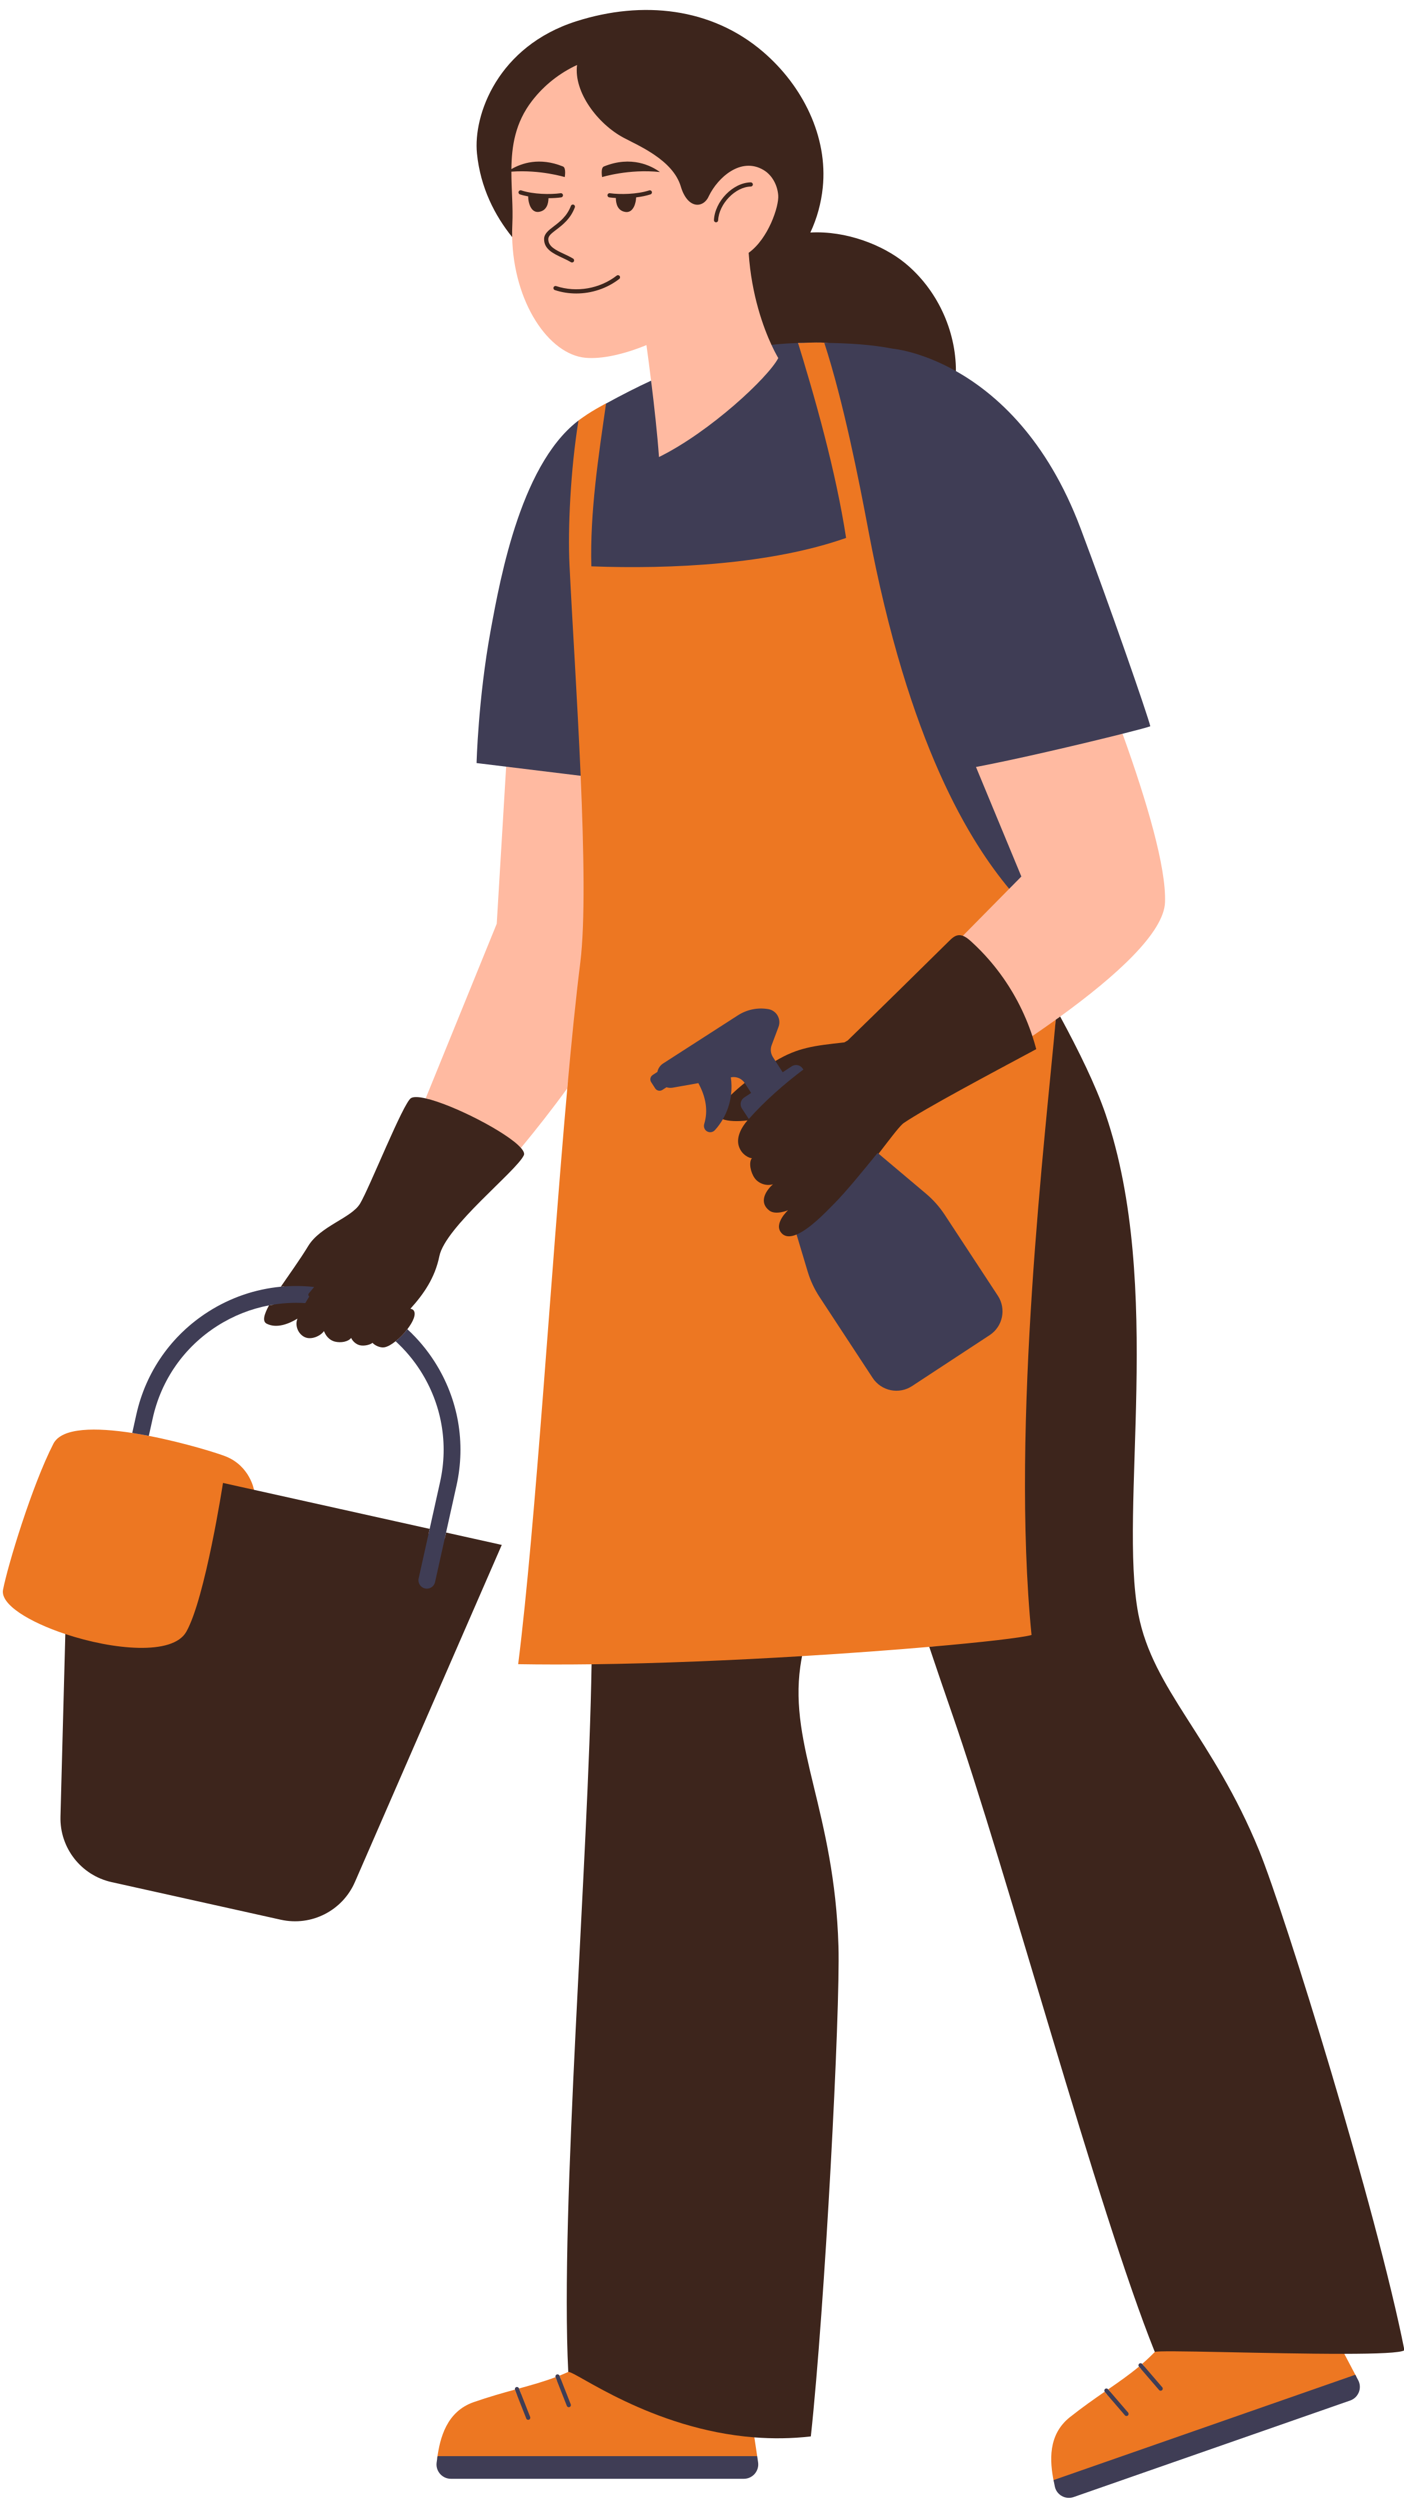 <?xml version="1.0" encoding="UTF-8" standalone="no"?><svg xmlns="http://www.w3.org/2000/svg" xmlns:xlink="http://www.w3.org/1999/xlink" fill="#000000" height="502.4" preserveAspectRatio="xMidYMid meet" version="1" viewBox="386.6 -2.0 282.2 502.4" width="282.2" zoomAndPan="magnify"><g id="change1_1"><path d="M655.648,470.357l1.157-0.002c7.766-0.011,10.402-0.276,11.28-0.463 c-5.865-29.133-24.19-87.845-29.063-99.753c-4.335-10.592-9.246-18.28-13.579-25.063c-4.9-7.673-9.133-14.299-10.718-22.515 c-1.539-7.98-1.182-19.242-0.769-32.282c0.661-20.848,1.483-46.792-5.813-68.166c-1.693-4.961-4.73-11.49-9.022-19.402 c0.191-0.138,0.383-0.275,0.573-0.413c11.31-8.199,20.864-16.894,21.073-22.982c0.24-7.006-3.596-20.1-8.539-33.85 c-0.218,0.055-0.456,0.114-0.683,0.171l-0.237-0.661l0.749-0.188c2.571-0.648,4.117-1.062,4.897-1.288 c-1.285-4.313-8.452-24.828-13.819-39.072c-6.847-18.173-17.233-27.019-24.74-31.24l-0.357-0.201v-0.41 c0.004-8.097-3.707-15.994-9.926-21.123c-4.464-3.682-11.252-6.061-17.291-6.061c-0.436,0-0.869,0.012-1.304,0.036l-1.172,0.066 l0.499-1.063c1.293-2.748,2.11-5.713,2.431-8.813c0.974-9.431-3.558-19.674-11.825-26.729c-6.278-5.358-14.21-8.189-22.938-8.189 c-4.525,0-9.185,0.752-13.846,2.235c-15.596,4.96-20.241,18.472-19.506,25.824c0.569,5.678,2.732,10.967,6.397,15.746 c-0.003,0.38-0.023,0.766-0.015,1.142c0.281,13.123,7.346,23.608,14.776,24.262c3.255,0.286,7.702-0.699,12.215-2.559 c0.306,2.237,0.625,4.66,0.935,7.151c0.03,0.243,0.06,0.488,0.089,0.732c-2.797,1.3-5.679,2.764-8.807,4.479l-0.981,0.508 c-0.522,0.291-1.083,0.606-1.702,0.979l-0.215,0.132c-0.597,0.366-1.144,0.727-1.687,1.111 c-11.987,8.099-16.22,31.238-18.268,42.433c-2.153,11.775-2.687,23.103-2.789,25.861l5.964,0.729l-0.042,0.7l-0.696-0.085 l-1.893,31.568l-14.284,35.096c0.216,0.049,0.453,0.116,0.683,0.178l-0.259,0.637l-0.579-0.132c-0.72-0.164-1.314-0.248-1.769-0.248 c-0.432,0-0.607,0.076-0.647,0.098c-0.844,0.645-3.95,7.69-6.005,12.353c-1.743,3.954-3.249,7.369-4.027,8.651 c-0.893,1.468-2.728,2.576-4.669,3.749c-2.215,1.338-4.505,2.721-5.734,4.745c-1.225,2.014-2.659,4.076-4.045,6.069 c-0.511,0.734-1.011,1.453-1.484,2.146l-0.186,0.271l-0.327,0.031c-5.097,0.48-9.891,2.13-14.247,4.902 c-7.271,4.627-12.304,11.808-14.173,20.219l-0.971,4.364l-0.648-0.101c-2.887-0.446-5.433-0.673-7.566-0.673 c-4.11,0-6.722,0.854-7.551,2.468c-4.36,8.485-9.187,24.622-10.057,29.162c-0.427,2.23,4.642,5.637,12.052,8.099l0.493,0.163 l-0.988,37.212c-0.157,5.934,3.933,11.174,9.726,12.46l34.023,7.562c0.889,0.198,1.798,0.298,2.702,0.298 c4.941,0,9.411-2.93,11.386-7.463l29.183-66.981l-11.05-2.457l2.247-10.115c1.87-8.412,0.353-17.048-4.273-24.316 c-1.507-2.369-3.321-4.537-5.392-6.445l-0.471-0.434l0.391-0.508c1.215-1.582,1.465-2.667,1.268-2.918c0,0-0.06-0.047-0.245-0.085 l-1.197-0.249l0.821-0.906c2.147-2.37,4.73-5.674,5.647-10.214c0.79-3.907,6.68-9.69,11.412-14.338 c2.629-2.581,5.112-5.02,5.616-6.085c0-0.002-0.001-0.219-0.467-0.75l-0.393-0.448l0.379-0.459c0.015-0.018,0.029-0.036,0.045-0.055 c0.181,0.171,0.355,0.341,0.495,0.501c3.118-3.774,6.305-7.826,9.317-11.977c0.041-0.459,0.082-0.907,0.124-1.363l0.799-1.101 l-0.226,2.527c-1.238,13.857-2.453,29.798-3.628,45.213c-1.949,25.583-3.963,52.022-6.15,69.769 c2.196,0.034,4.515,0.052,6.902,0.052c2.311,0,4.665-0.016,7.052-0.046l0.72-0.009l-0.011,0.72 c-0.241,15.378-1.256,35.229-2.331,56.244c-1.658,32.429-3.373,65.961-2.356,85.926l0.024,0.477l-0.436,0.196 c-0.604,0.272-1.203,0.526-1.798,0.763l-0.147,0.058l0.003,0.007l-0.653,0.245c-2.36,0.885-4.656,1.535-7.413,2.294l-0.145,0.029 l0.003,0.01l-0.67,0.185c-2.599,0.716-5.182,1.445-8.218,2.494c-5.169,1.787-6.442,6.834-7.019,11.619 c-0.074,0.623,0.116,1.225,0.534,1.695s1.019,0.74,1.647,0.74h58.877c0.64,0,1.246-0.277,1.663-0.762 c0.417-0.485,0.602-1.126,0.507-1.759l-0.879-5.868l0.876,0.067c1.569,0.122,3.144,0.184,4.681,0.184 c2.009,0,4.019-0.105,5.984-0.313c2.783-26.227,5.878-84.607,5.487-97.892c-0.385-13.089-2.754-22.876-4.844-31.512 c-2.143-8.849-3.992-16.491-2.82-24.776c0.098-0.69,0.219-1.403,0.357-2.131l0.102-0.535l0.544-0.033 c8.857-0.535,17.693-1.178,25.553-1.857l0.549-0.048l0.176,0.522c1.641,4.884,3.105,9.18,4.479,13.133 c4.738,13.632,10.639,33.33,16.886,54.186c8.518,28.438,17.324,57.844,23.951,74.345l0.17,0.423l-0.317,0.326 c-0.833,0.855-1.679,1.653-2.588,2.44l-0.119,0.103l0.005,0.006l-0.536,0.447c-1.938,1.614-3.893,2.985-6.245,4.609l-0.124,0.073 l0.006,0.01l-0.573,0.396c-2.125,1.468-4.411,3.067-6.938,5.063c-4.299,3.397-3.827,8.611-2.796,13.283 c0.219,0.987,1.116,1.704,2.135,1.704c0.246,0,0.49-0.041,0.727-0.124l55.589-19.402c0.604-0.211,1.084-0.673,1.318-1.269 c0.234-0.595,0.198-1.261-0.1-1.826L655.648,470.357z M471.728,273.157c4.341,6.823,5.766,14.93,4.012,22.824l-2.248,10.115 l-36.45-8.104l-0.081-0.462c-0.03-0.176-0.8-4.329-5.129-6.135c-1.463-0.61-8.208-2.737-15.451-4.142l-0.707-0.137l0.95-4.274 c1.755-7.896,6.479-14.636,13.303-18.978c3.265-2.077,6.836-3.494,10.613-4.211l1.458-0.276l-0.714,1.301 c-0.97,1.768-0.938,2.397-0.879,2.587c0.019,0.059,0.044,0.098,0.125,0.139c0.462,0.231,0.983,0.349,1.551,0.349 c1.126,0,2.493-0.466,3.955-1.347l1.871-1.128l-0.867,2.006c-0.429,0.991,0.1,2.329,1.108,2.806 c0.207,0.098,0.445,0.147,0.709,0.147c0.904,0,1.911-0.582,2.283-1.124l0.76-1.108l0.473,1.258c0.156,0.416,0.637,1.413,1.714,1.685 c0.259,0.064,0.546,0.1,0.83,0.1c0.757,0,1.43-0.234,1.713-0.596l0.722-0.922l0.471,1.072c0.188,0.432,0.691,0.94,1.284,1.077 c0.131,0.03,0.281,0.045,0.446,0.045c0.654,0,1.278-0.229,1.479-0.395l0.542-0.449l0.446,0.545c0.222,0.272,0.969,0.676,1.545,0.676 c0.057,0,0.112-0.004,0.167-0.014c0.483-0.081,1.177-0.466,1.951-1.081l0.468-0.372l0.44,0.403 C468.566,268.846,470.294,270.904,471.728,273.157z M591.762,174.283l-0.086-0.019l0.21-0.106L591.762,174.283z" fill="#ffbaa1"/></g><g id="change2_1"><path d="M659.594,476.353L659.594,476.353L659.594,476.353L659.594,476.353z M618.715,470.685 c-0.001-0.002-0.002-0.005-0.003-0.007c-0.847,0.87-1.693,1.662-2.544,2.399c0.001,0.001,0.003,0.002,0.004,0.003l0.434,0.504 c-0.112,0.07-0.225,0.141-0.328,0.222c-0.118,0.092-0.214,0.213-0.318,0.324l-0.429-0.498c-0.002-0.002-0.002-0.005-0.004-0.007 c-1.967,1.639-3.992,3.051-6.194,4.571l0.36,0.418c-0.234,0.163-0.44,0.358-0.618,0.578l-0.411-0.478 c-0.01-0.012-0.013-0.027-0.022-0.04c-2.115,1.462-4.403,3.06-6.974,5.091c-4.49,3.548-4.069,8.898-3.262,12.948l60.832-21.035 l-2.432-4.621C642.274,458.333,619.18,470.221,618.715,470.685z M500.82,474.695c0-0.002,0-0.003,0-0.005 c-0.594,0.268-1.183,0.518-1.768,0.75c0,0.001,0.002,0.002,0.002,0.003l0.286,0.726c-0.272,0.073-0.542,0.155-0.811,0.248 l-0.262-0.665c-0.001-0.002,0-0.005-0.001-0.007c-2.397,0.899-4.773,1.564-7.352,2.274l0.456,1.159 c-0.306,0.024-0.58,0.092-0.837,0.184l-0.422-1.074c-0.006-0.015-0.004-0.03-0.008-0.045c-2.479,0.683-5.165,1.438-8.261,2.508 c-5.486,1.897-6.814,7.209-7.373,11.324l33.973,2.508l30.348-2.965l-0.565-3.775C521.857,469.083,502.169,474.455,500.82,474.695z M611.607,342.67c-4.218-42.645-14.796-117.184-12.807-139.727c-1.544,1.107-3.115,2.204-4.697,3.282l-8.079-4.642l-5.898-15.51 l9.32-9.443c-4.005-13.297-13.144-28.968-21.338-72.714c-1.775-9.479-8.167-26.833-15.822-37.009 c-0.002-0.005-0.003-0.011-0.005-0.016c-0.323-0.085-2.651-0.068-4.172,0.021c-0.448,0.026-0.829,0.059-1.064,0.097 c-0.353,13.701,1.258,18.972,3.314,32.323c-15.052,5.306-21.139,5.281-37.187,4.667c-0.294-10.863-0.979-13.5-4.755-24.9 c-0.004-0.013,0.004-0.026,0.006-0.04c-0.864,0.485-1.828,0.998-2.894,1.651c-0.013,0.008-0.026,0.016-0.04,0.024 c-0.543,0.333-1.112,0.703-1.712,1.127c-0.295,0.209-0.596,0.428-0.906,0.665c-5.429,10.222-9.704,21.205-9.346,28.639 c0.524,10.899-1.75,19.333,9.784,42.743c0.654,15.157,0.926,29.585-0.074,37.559c-0.9,7.183-1.766,15.803-2.61,25.255 c-3.325,37.191-6.33,87.469-9.873,115.732c4.688,0.082,9.647,0.082,14.755,0.019c14.101,15.025,30.351,12.525,42.303-1.639 c9.431-0.57,18.222-1.223,25.571-1.859C584.317,328.031,609.731,343.205,611.607,342.67z M432.101,290.75 c-1.485-0.619-8.328-2.776-15.588-4.183c-1.108-0.215-2.224-0.411-3.334-0.582c-7.238-1.119-14.144-1.151-15.848,2.166 c-4.3,8.369-9.198,24.535-10.121,29.351c-0.566,2.955,5.287,6.493,12.519,8.895c5.462,14.436,31.394,16.426,34.129,11.603 c3.801-6.703,3.793-40.587,3.793-40.587S436.861,292.736,432.101,290.75z" fill="#ed7722"/></g><g id="change3_1"><path d="M491.307,228.701c0.523,0.597,0.757,1.105,0.586,1.471c-1.506,3.224-15.787,14.366-16.987,20.301 c-0.877,4.339-3.15,7.604-5.815,10.545c0.282,0.059,0.512,0.162,0.638,0.322c0.592,0.746-0.099,2.297-1.249,3.794 c-0.683,0.888-1.523,1.752-2.363,2.421c-0.814,0.648-1.622,1.114-2.27,1.223c-0.869,0.147-1.99-0.444-2.37-0.909 c-0.484,0.401-1.674,0.688-2.527,0.493c-0.855-0.197-1.51-0.885-1.77-1.478c-0.614,0.784-2.078,1.041-3.265,0.743 c-1.188-0.299-1.878-1.265-2.198-2.117c-0.645,0.939-2.511,1.855-3.868,1.214c-1.353-0.639-2.032-2.378-1.452-3.717 c-1.776,1.07-4.184,2.026-6.181,1.024c-0.927-0.465-0.569-1.822,0.454-3.688c0.275-0.052,0.553-0.087,0.83-0.131c0,0,0,0,0,0 c0.742-1.175,1.432-2.481,2.245-3.665c-0.233,0.017-0.467,0.026-0.7,0.048c1.742-2.552,3.841-5.441,5.509-8.185 c2.437-4.01,8.652-5.612,10.403-8.493c1.885-3.102,8.701-20.32,10.262-21.234c0.526-0.308,1.577-0.25,2.94,0.061 C477.719,220.013,488.578,225.591,491.307,228.701z M475.97,307.294c-1.085-0.303-2.152-0.69-3.233-1.029l0.223-1.003l-41.539-9.233 c-0.002,0.011-3.577,23.211-7.378,29.914c-2.735,4.823-14.735,3.636-24.314,0.454l-0.975,36.692 c-0.166,6.281,4.141,11.8,10.273,13.162l34.024,7.562c6.134,1.364,12.373-1.81,14.882-7.57l29.521-67.76l-11.195-2.488 L475.97,307.294z M547.458,332.934c0.096-0.68,0.215-1.381,0.352-2.098c-13.584,0.821-28.487,1.468-42.303,1.639 c-0.615,39.225-6.362,109.337-4.687,142.215c0,0.002,0,0.003,0,0.005c1.349-0.24,16.603,11.534,37.403,13.148 c3.632,0.282,7.428,0.262,11.354-0.194c2.809-26.035,5.939-85.366,5.551-98.545C554.34,362.285,545.194,348.944,547.458,332.934z M639.67,369.875c-9.318-22.773-21.328-32.258-24.257-47.446c-4.044-20.971,5.169-66.046-6.606-100.542 c-1.941-5.688-5.399-12.751-9.111-19.589c-0.297,0.215-0.596,0.43-0.895,0.644c-1.989,22.543-9.084,81-4.866,123.645 c-1.876,0.535-9.618,1.443-20.554,2.389c1.476,4.392,2.966,8.777,4.482,13.139c11.223,32.284,29.368,99.972,40.849,128.562 c0.001,0.002,0.002,0.005,0.003,0.007c0.465-0.464,23.367,0.391,38.091,0.371c6.484-0.009,11.384-0.187,12.081-0.724 C663.295,442.135,644.88,382.607,639.67,369.875z M594.88,208.849C594.88,208.849,594.88,208.849,594.88,208.849 c-0.229-0.883-0.492-1.757-0.776-2.624c-1.556-4.743-3.918-9.219-6.951-13.183c-1.631-2.131-3.454-4.115-5.446-5.913 c-0.467-0.422-1.001-0.847-1.58-1.055c-0.303-0.109-0.619-0.161-0.945-0.115c-0.719,0.102-1.289,0.639-1.806,1.149 c-6.753,6.658-13.507,13.316-20.396,20.001c-0.221,0.127-0.441,0.254-0.662,0.382c-6.184,0.683-9.348,1.045-13.859,3.74 l-6.151,4.452c-0.01-0.016-0.023-0.028-0.033-0.044c-0.962,0.778-1.91,1.603-2.742,2.407c-2.612,0.83-3.737,2.267-1.643,4.893 c1.095,0.388,2.918,0.494,4.967,0.227c-0.012,0.012-0.025,0.023-0.037,0.036c-1.099,1.243-2.308,3.299-1.714,5.159 c0.574,1.798,2.223,2.444,2.624,2.393c-0.696,0.87-0.248,2.919,0.565,4.029c0.813,1.109,2.357,1.622,3.673,1.218 c-1.672,1.5-2.776,3.727-0.738,5.285c1.293,0.989,3.769-0.066,3.769-0.066s-2.901,2.654-1.398,4.503 c0.748,0.921,1.866,0.901,3.108,0.382c7.649,1.771,13.023-2.227,14.337-3.541c2.6-2.6,2.145-12.703,2.145-12.703 c2.129-2.756,3.895-5.12,4.782-5.938c0.085-0.074,0.172-0.153,0.239-0.2c0.006-0.004,0.013-0.011,0.019-0.015 C572.521,220.778,585.644,213.802,594.88,208.849C594.88,208.85,594.88,208.849,594.88,208.849z" fill="#3d251c"/></g><g id="change4_1"><path d="M449.744,256.648c0.155,0.518-0.989,1.897-0.974,1.907c-0.276,0.429-0.544,0.876-0.804,1.332 c-2.457-0.154-4.904,0.002-7.297,0.456c-3.638,0.69-7.149,2.067-10.368,4.114c-6.666,4.241-11.281,10.825-12.995,18.538 l-0.794,3.572c-1.108-0.215-2.224-0.411-3.334-0.582l0.828-3.724c1.91-8.594,7.053-15.93,14.48-20.657 c4.466-2.841,9.436-4.526,14.558-5.009C445.259,256.385,447.501,256.4,449.744,256.648z M478.355,296.563 c1.91-8.594,0.36-17.418-4.367-24.845c-1.564-2.459-3.42-4.661-5.508-6.585c-0.683,0.888-1.523,1.752-2.363,2.421 c1.905,1.743,3.597,3.742,5.02,5.979c4.241,6.666,5.633,14.584,3.919,22.297l-2.096,9.431l-2.213,9.957 c-0.203,0.912,0.372,1.815,1.283,2.017c0.123,0.028,0.246,0.041,0.368,0.041c0.774,0,1.473-0.536,1.648-1.325l2.213-9.956 L478.355,296.563z M659.594,476.354L659.594,476.354l-0.577-1.096l-60.661,21.172c0.085,0.455,0.173,0.894,0.262,1.298 c0.001,0.006,0.003,0.013,0.004,0.019c0.373,1.686,2.146,2.659,3.776,2.09l55.588-19.402 C659.657,479.851,660.418,477.919,659.594,476.354z M609.305,478.162c-0.152-0.178-0.421-0.198-0.596-0.045 c-0.165,0.142-0.187,0.381-0.067,0.556c0.009,0.013,0.012,0.028,0.022,0.04l4.037,4.692c0.083,0.097,0.202,0.147,0.32,0.147 c0.098,0,0.196-0.033,0.276-0.102c0.177-0.152,0.197-0.419,0.045-0.596l-4.008-4.659L609.305,478.162z M616.168,473.077 c-0.154-0.175-0.419-0.194-0.592-0.042c-0.175,0.15-0.195,0.412-0.049,0.589c0.002,0.002,0.002,0.005,0.004,0.007l4.037,4.692 c0.083,0.097,0.202,0.147,0.32,0.147c0.098,0,0.196-0.033,0.276-0.102c0.177-0.152,0.197-0.419,0.045-0.596l-4.037-4.692 C616.171,473.079,616.169,473.078,616.168,473.077z M538.79,491.618h-0.001H474.54c-0.067,0.434-0.124,0.853-0.172,1.246 c-0.003,0.027-0.009,0.058-0.012,0.085c-0.204,1.715,1.15,3.218,2.877,3.218h58.877c1.77,0,3.125-1.574,2.862-3.324L538.79,491.618z M490.897,477.978c-0.086-0.217-0.332-0.323-0.548-0.238c-0.203,0.079-0.302,0.298-0.247,0.503c0.004,0.015,0.002,0.03,0.008,0.045 l2.265,5.759c0.065,0.166,0.225,0.268,0.393,0.268c0.051,0,0.104-0.01,0.155-0.03c0.218-0.085,0.324-0.331,0.239-0.548l-2.249-5.718 L490.897,477.978z M499.052,475.44c-0.086-0.216-0.33-0.32-0.546-0.236c-0.216,0.084-0.32,0.326-0.24,0.541 c0.001,0.002,0,0.005,0.001,0.007l2.265,5.759c0.065,0.166,0.225,0.268,0.393,0.268c0.052,0,0.104-0.009,0.155-0.029 c0.218-0.085,0.324-0.331,0.239-0.548l-2.265-5.759C499.053,475.442,499.052,475.441,499.052,475.44z M505.488,80.733 c0,0,0,0.002-0.001,0.002c0.013-0.008,0.026-0.016,0.04-0.024C505.514,80.719,505.501,80.725,505.488,80.733z M503.309,153.91 c-0.661-15.329-1.714-31.403-2.238-42.302c-0.358-7.434,0.211-19.255,1.799-29.08c0.31-0.237,0.61-0.456,0.906-0.665 c-12.26,8.283-16.577,32.022-18.565,42.887c-2.504,13.691-2.821,26.604-2.821,26.604l5.946,0.726L503.309,153.91z M556.662,106.108 c-2.056-13.351-6.129-27.862-10.179-40.889c0.235-0.038-1.188-2.438-1.188-2.438s-2.563,1.75-3.637,4.523 c0.811,1.752,1.393,2.683,1.375,2.654c-2.018,3.901-13.75,14.854-23.978,19.892c-0.331-4.602-0.935-10.114-1.585-15.348 c-2.894,1.339-5.9,2.869-9.054,4.598c-1.552,10.776-3.248,21.856-2.954,32.718C521.509,112.432,541.61,111.414,556.662,106.108z M582.769,152.142c8.253-1.554,21.83-4.755,29.46-6.676c3.065-0.772,5.17-1.337,5.58-1.505c-0.537-2.294-8.297-24.598-14.018-39.78 c-6.783-18.004-16.978-27.064-25.052-31.603c-4.632-5.994-6.257-6.89-12.82-8.609s-8.848,2.99-13.635,2.939 c3.825,11.704,7.035,27.969,8.81,37.448c8.194,43.746,20.748,63.101,28.351,72.274l2.443-2.475c0-0.002,0-0.004,0-0.006 L582.769,152.142z M547.947,212.761c-0.484-0.739-1.477-0.945-2.217-0.461l-1.816,1.192l-1.456-2.262l-0.508-0.79 c-0.456-0.709-0.55-1.593-0.253-2.384l1.383-3.679c0.59-1.568-0.394-3.285-2.044-3.57c-2.121-0.367-4.303,0.077-6.113,1.242 l-15.026,9.67c-0.631,0.406-1.03,1.033-1.168,1.714l-0.933,0.601c-0.486,0.313-0.627,0.96-0.314,1.447l0.804,1.248 c0.313,0.487,0.961,0.627,1.448,0.314l0.825-0.531c0.397,0.122,0.823,0.156,1.249,0.081l5.157-0.917 c1.516,2.783,1.998,5.524,1.179,8.215c-0.21,0.692,0.173,1.426,0.873,1.61c0.007,0.002,0.014,0.003,0.02,0.005 c0.462,0.121,0.943-0.037,1.265-0.39c0.617-0.675,1.141-1.409,1.587-2.178c0.882-1.521,1.43-3.192,1.643-4.893 c0.147-1.177,0.136-2.367-0.038-3.529l0.101-0.018c1.042-0.185,2.09,0.266,2.679,1.14c0.01,0.015,0.023,0.028,0.033,0.044 l1.268,1.97l-1.39,0.913c-0.738,0.486-0.945,1.477-0.46,2.217l1.382,2.105c3.217-3.626,7.134-7.057,10.965-9.937L547.947,212.761z M576.482,242.129c-1.04-1.584-2.305-3.009-3.754-4.232l-9.538-8.038l-0.192-0.162c-2.89,3.551-6.346,7.824-8.946,10.424 c-1.314,1.315-4.624,4.846-7.343,5.983l2.221,7.413c0.543,1.816,1.348,3.543,2.388,5.128l10.681,16.274 c1.734,2.64,5.279,3.376,7.92,1.643l15.602-10.24c2.641-1.734,3.377-5.279,1.644-7.919L576.482,242.129z" fill="#3f3d55"/></g><g id="change5_1"><path d="M578.74,72.578c-7.137-4.012-12.616-4.493-12.616-4.493l-0.004,0.002c-4.406-0.856-9.048-1.128-13.835-1.179 c-0.002-0.005-0.003-0.011-0.005-0.016c-0.323-0.085-2.651-0.068-4.172,0.021c-2.171,0.027-4.314,0.153-6.45,0.391 c-1.573-3.399-4.004-9.895-4.581-18.495c3.961-2.836,6.113-9.353,5.947-11.542c-0.154-2.042-1.202-4.068-2.965-5.108 c-4.545-2.686-9.172,1.528-10.959,5.201c-0.002,0.004-0.004,0.007-0.006,0.011c-1.09,2.545-4.28,2.723-5.654-1.89 c-1.591-5.34-8.49-8.192-11.521-9.815c-5.146-2.755-10.027-9.132-9.332-14.609c-3.426,1.593-6.559,3.977-9.064,7.232 c-3.357,4.362-4.085,9.043-4.134,13.7c2.01-1.176,5.653-2.449,10.372-0.529c0.684,0.278,0.35,2.13,0.35,2.13 s-4.863-1.516-10.725-1.091c-0.001,3.577,0.355,7.134,0.193,10.515c-0.043,0.888-0.053,1.767-0.035,2.634 c-3.454-4.281-6.385-9.896-7.078-16.819c-0.768-7.675,4.134-21.518,19.99-26.561c13.311-4.235,27.124-2.722,37.449,6.089 c8.121,6.93,13.115,17.192,12.068,27.334c-0.323,3.13-1.154,6.193-2.494,9.04c7.189-0.403,14.627,2.512,19.08,6.183 C574.881,56.129,578.743,64.269,578.74,72.578z M496.845,37.832c0.945-0.004,1.824-0.063,2.55-0.165 c0.231-0.033,0.392-0.246,0.36-0.477c-0.033-0.231-0.247-0.394-0.477-0.36c-2.07,0.289-5.43,0.234-7.909-0.567 c-0.224-0.071-0.46,0.05-0.532,0.272c-0.072,0.223,0.05,0.461,0.272,0.532c0.522,0.169,1.086,0.296,1.662,0.405 c-0.001,0.089-0.004,0.182,0,0.264c0.042,0.99,0.496,2.862,1.911,2.862c0.081,0,0.165-0.007,0.254-0.021 C496.514,40.328,496.82,38.905,496.845,37.832z M517.089,36.264c-2.478,0.8-5.838,0.855-7.909,0.567 c-0.235-0.033-0.445,0.129-0.477,0.36c-0.032,0.231,0.129,0.445,0.36,0.477c0.398,0.055,0.843,0.097,1.318,0.125 c0.015,1.08,0.306,2.55,1.912,2.804c0.088,0.014,0.172,0.021,0.253,0.021c1.415,0,1.869-1.871,1.912-2.863 c0.001-0.027-0.001-0.059,0-0.087c1.009-0.122,2.003-0.314,2.891-0.6c0.222-0.071,0.344-0.31,0.272-0.532 C517.55,36.314,517.313,36.193,517.089,36.264z M507.972,31.46c-0.685,0.278-0.351,2.13-0.351,2.13s5.367-1.679,11.622-1.015 C517.572,31.35,513.508,29.207,507.972,31.46z M501.356,50.693c0.068,0.041,0.143,0.061,0.218,0.061 c0.143,0,0.283-0.073,0.362-0.204c0.121-0.2,0.057-0.459-0.143-0.58c-0.572-0.347-1.204-0.643-1.816-0.93 c-1.703-0.799-3.175-1.49-3.175-2.975c0-0.675,0.682-1.194,1.626-1.913c1.265-0.964,2.839-2.164,3.711-4.474 c0.083-0.218-0.027-0.462-0.246-0.544c-0.218-0.083-0.462,0.027-0.544,0.246c-0.785,2.083-2.253,3.201-3.432,4.099 c-1.051,0.801-1.959,1.492-1.959,2.586c0,2.022,1.861,2.895,3.661,3.74C500.21,50.083,500.822,50.37,501.356,50.693z M510.551,53.392c-3.406,2.644-8.068,3.449-12.162,2.105c-0.225-0.074-0.461,0.047-0.534,0.269s0.047,0.461,0.269,0.534 c1.395,0.459,2.852,0.682,4.307,0.682c3.09,0,6.172-1.009,8.638-2.922c0.185-0.143,0.218-0.409,0.075-0.593 C511.001,53.283,510.736,53.248,510.551,53.392z M537.923,35.062c-0.005-0.234-0.225-0.43-0.43-0.416 c-3.56,0.061-7.221,3.822-7.391,7.593c-0.01,0.233,0.17,0.43,0.403,0.441c0.006,0,0.012,0,0.019,0c0.225,0,0.412-0.177,0.422-0.402 c0.15-3.309,3.461-6.733,6.562-6.786C537.741,35.487,537.927,35.295,537.923,35.062z M468.491,260.27 c-0.387-0.1-1.431-0.004-2.499,0.708c0.177-0.715,0.189-1.287,0.145-1.765c-0.167-1.815-1.179-2.283-1.768-2.401 c-0.879-0.175-1.941,0.208-2.747,0.892c0.002-1.133-0.29-1.986-0.91-2.503c-0.834-0.696-1.969-0.61-2.752-0.299 c-0.536,0.212-0.996,0.535-1.447,0.913c-0.005-0.31-0.032-0.602-0.095-0.861c-0.19-0.792-0.645-1.334-1.313-1.566 c-1.823-0.632-3.733,1.335-5.361,3.26c-0.221,0.261-0.437,0.522-0.646,0.775l-0.426,0.512c-0.15,0.178-0.127,0.445,0.052,0.595 c0.014,0.012,0.031,0.016,0.046,0.025c0.176,0.114,0.411,0.088,0.549-0.077l0.429-0.516c1.504-1.816,3.563-4.303,5.079-3.776 c0.394,0.137,0.646,0.453,0.769,0.966c0.516,2.145-1.415,6.693-3.972,9.36c-0.162,0.169-0.156,0.437,0.012,0.598 c0.083,0.079,0.188,0.118,0.293,0.118c0.111,0,0.222-0.044,0.305-0.132c2.114-2.205,3.772-5.539,4.183-8.071 c0.001-0.001,0.002-0.001,0.003-0.002c0.62-0.575,1.187-1.074,1.851-1.336c0.702-0.279,1.447-0.215,1.899,0.162 c0.492,0.411,0.696,1.19,0.605,2.314c-0.239,2.957-1.636,5.795-3.832,7.787c-0.173,0.157-0.186,0.424-0.029,0.597 c0.084,0.092,0.198,0.139,0.313,0.139c0.101,0,0.203-0.036,0.284-0.109c2.128-1.93,3.544-4.601,3.989-7.437 c0.529-0.967,1.807-1.684,2.704-1.5c0.791,0.158,1.03,0.984,1.091,1.649c0.11,1.202-0.179,3.084-3.423,7.006 c-0.149,0.18-0.124,0.446,0.056,0.595c0.079,0.065,0.175,0.097,0.269,0.097c0.121,0,0.242-0.053,0.327-0.152 c1.313-1.587,2.165-2.872,2.714-3.933c1.189-1.755,2.798-1.864,3.041-1.814c0.226,0.061,0.457-0.077,0.515-0.303 C468.853,260.558,468.717,260.328,468.491,260.27z M552.01,234.758l-6.127,5.282c-0.176,0.152-0.196,0.419-0.044,0.596 c0.084,0.096,0.202,0.146,0.32,0.146c0.098,0,0.196-0.034,0.276-0.102l6.127-5.282c0.176-0.152,0.196-0.419,0.044-0.596 C552.453,234.625,552.187,234.606,552.01,234.758z M547.532,231.203c-0.156-0.174-0.422-0.189-0.597-0.033l-4.014,3.592 c-0.174,0.156-0.189,0.423-0.033,0.597c0.083,0.094,0.199,0.141,0.315,0.141c0.101,0,0.201-0.036,0.282-0.108l4.014-3.592 C547.673,231.644,547.688,231.377,547.532,231.203z M543.488,225.921c-0.156-0.174-0.422-0.189-0.597-0.033l-4.014,3.592 c-0.174,0.156-0.189,0.423-0.033,0.597c0.084,0.094,0.199,0.141,0.315,0.141c0.1,0,0.201-0.036,0.282-0.108l4.014-3.592 C543.629,226.362,543.644,226.095,543.488,225.921z" fill="#3d251c"/></g></svg>